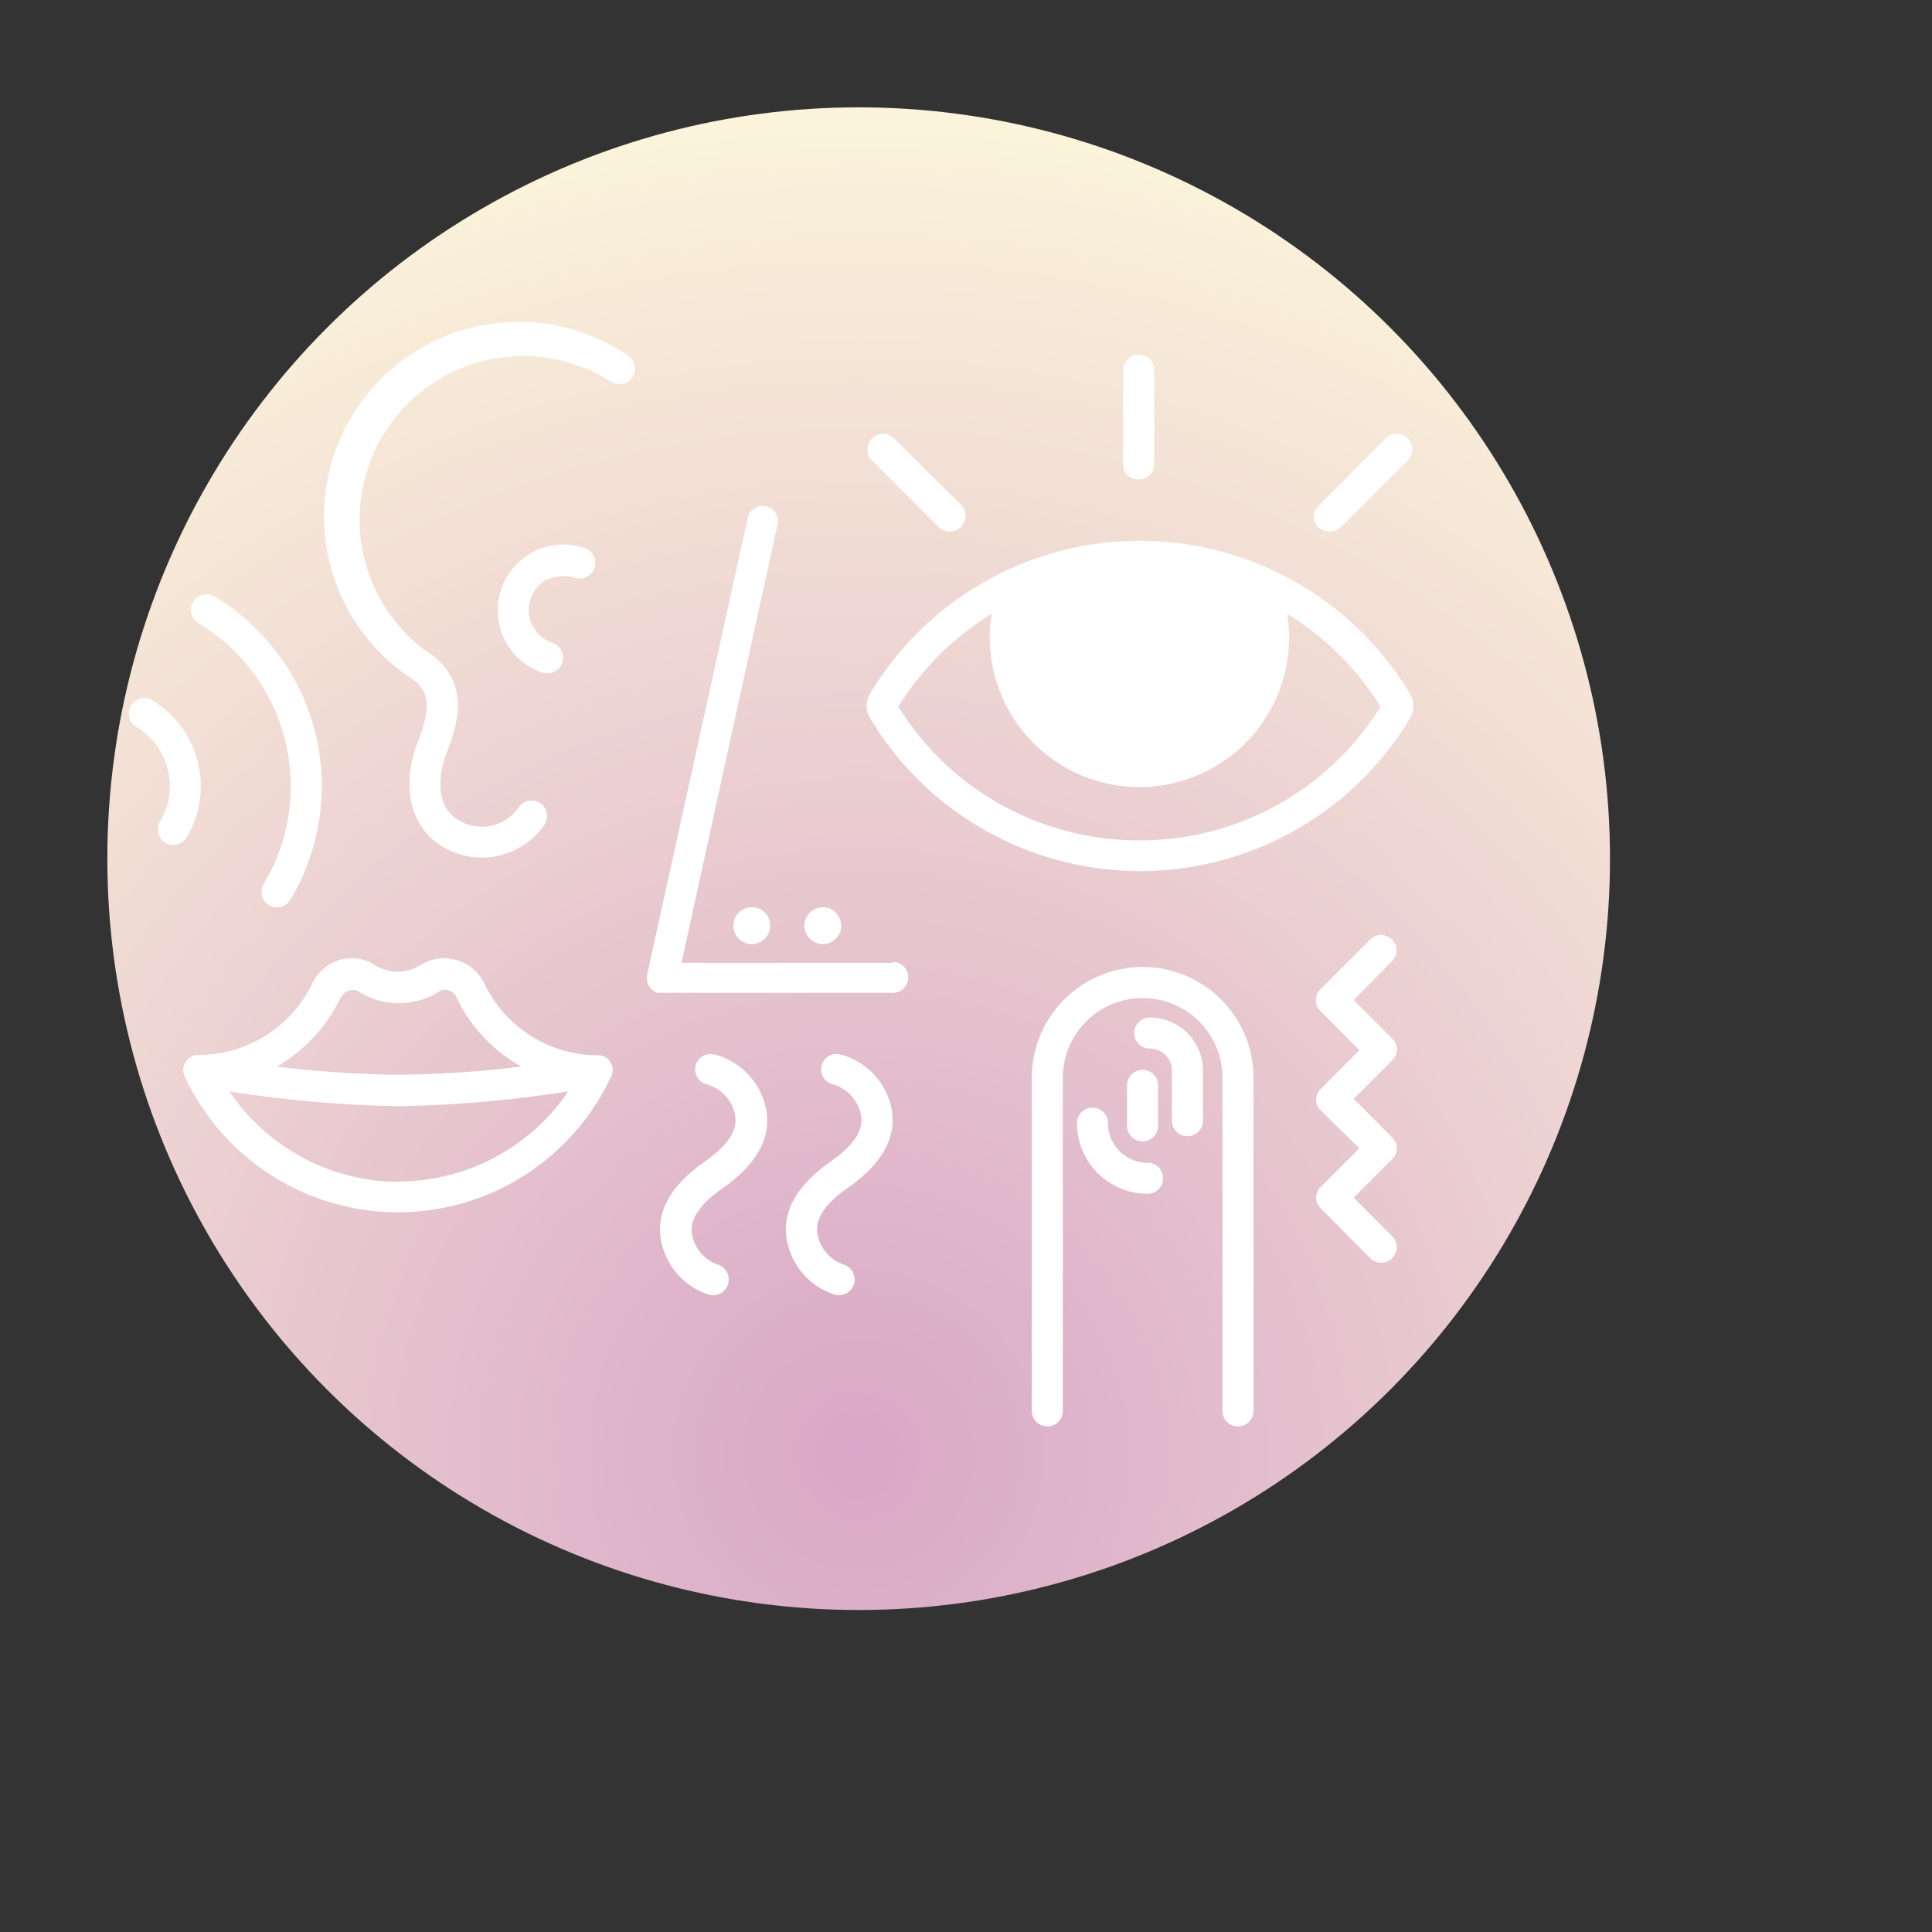<?xml version="1.0" encoding="UTF-8"?><!DOCTYPE svg PUBLIC "-//W3C//DTD SVG 1.1//EN" "http://www.w3.org/Graphics/SVG/1.1/DTD/svg11.dtd"><svg xmlns="http://www.w3.org/2000/svg" xmlns:xlink="http://www.w3.org/1999/xlink" width="120" height="120" viewBox="0 0 90 90" xml:space="preserve" color-interpolation-filters="sRGB"><rect x="0" y="0" width="90" height="90" fill="#333333" stroke="none"/><title>Chemistry of Food Senses and Flavors</title><defs><radialGradient id="RadialGradient-1" cx="0.5" cy="0.9" r="1"><stop offset="0.00" style="stop-color:rgb(217,167,199); stop-opacity:1;" /><stop offset="1.00" style="stop-color:rgb(255,252,220); stop-opacity:1;" /></radialGradient></defs><!--<rect style="fill:url(#RadialGradient-1)" rx="10" ry="10" x="10" y="10" width="60" height="60"/>--><circle style="fill:url(#RadialGradient-1)" cx="40" cy="40" r="35"/><svg viewBox="0 0 130 130" x="6" y="15" style="fill:rgb(255,255,255);"><g data-name="Ebene 2"><g data-name="Ebene 1"><path class="cls-1" d="M86.2,25a21.18,21.18,0,0,0-36.32,0,1.6,1.6,0,0,0,0,1.66,21.18,21.18,0,0,0,36.33,0A1.6,1.6,0,0,0,86.2,25ZM68,34.88a19,19,0,0,1-16.22-9,19.12,19.12,0,0,1,6.28-6.24,10.07,10.07,0,1,0,19.89,0,19.11,19.11,0,0,1,6.28,6.24A19,19,0,0,1,68,34.88Z"/><path class="cls-1" d="M80.86,14.08a1,1,0,0,0,.74-.31l4.46-4.46a1,1,0,0,0-1.48-1.48L80.12,12.3a1,1,0,0,0,.74,1.78Z"/><path class="cls-1" d="M54.48,13.78A1,1,0,1,0,56,12.3L51.5,7.84A1,1,0,0,0,50,9.32Z"/><path class="cls-1" d="M68,10.59a1,1,0,0,0,1-1V3.24a1,1,0,1,0-2.09,0v6.3A1,1,0,0,0,68,10.59Z"/><path class="cls-1" d="M51.4,43.12H37.19l6.46-29.5a1,1,0,0,0-2-.45L34.87,43.94a.62.62,0,0,1,0,.22s0,.06,0,.09a1.13,1.13,0,0,0,.11.39,1.17,1.17,0,0,0,.25.31l.16.11.19.08.09,0,.22,0H51.4a1,1,0,1,0,0-2.09Z"/><circle class="cls-1" cx="41.92" cy="40.62" r="1.24"/><circle class="cls-1" cx="46.7" cy="40.62" r="1.24"/><path class="cls-1" d="M39.42,49.29a1,1,0,1,0-.55,2A2.68,2.68,0,0,1,40.7,53c.27.81.3,1.94-2,3.53-2.52,1.79-3.44,3.78-2.72,5.9a4.73,4.73,0,0,0,3,3,1,1,0,0,0,.67-2A2.66,2.66,0,0,1,38,61.79c-.27-.81-.3-1.94,2-3.53,2.52-1.79,3.44-3.78,2.72-5.9A4.76,4.76,0,0,0,39.42,49.29Z"/><path class="cls-1" d="M47.9,49.29a1,1,0,1,0-.55,2A2.68,2.68,0,0,1,49.17,53c.27.81.3,1.94-2,3.53-2.52,1.79-3.44,3.78-2.72,5.9a4.73,4.73,0,0,0,3,3,1,1,0,0,0,.67-2,2.66,2.66,0,0,1-1.68-1.68c-.27-.81-.3-1.94,2-3.53,2.52-1.79,3.44-3.78,2.72-5.9A4.76,4.76,0,0,0,47.9,49.29Z"/><path class="cls-1" d="M23.83.22a13.07,13.07,0,0,0-5,23.64c1.57,1,1.46,2.15.61,4.4-1.09,2.89-.55,5.52,1.42,6.88a5.11,5.11,0,0,0,7.1-1.3,1,1,0,1,0-1.72-1.19,3,3,0,0,1-4.2.77c-1.71-1.18-.93-3.68-.65-4.42.64-1.7,1.83-4.85-1.42-6.88A11,11,0,0,1,32.42,4a1,1,0,1,0,1.19-1.72A13,13,0,0,0,23.83.22Z"/><path class="cls-1" d="M28.21,17.33A2.33,2.33,0,0,1,30,17.21a1,1,0,1,0,.67-2,4.42,4.42,0,1,0-2.84,8.38,1,1,0,1,0,.67-2,2.34,2.34,0,0,1-.29-4.31Z"/><path class="cls-1" d="M4.7,20.27A12.8,12.8,0,0,1,9.08,37.81a1,1,0,1,0,1.79,1.07,14.89,14.89,0,0,0-5.1-20.41A1,1,0,0,0,4.7,20.27Z"/><path class="cls-1" d="M4.64,29.6a6.68,6.68,0,0,0-3.06-4.14A1,1,0,0,0,.51,27.25,4.61,4.61,0,0,1,2.62,30.1a4.6,4.6,0,0,1-.52,3.51,1,1,0,1,0,1.79,1.07A6.68,6.68,0,0,0,4.64,29.6Z"/><path class="cls-1" d="M68.22,43.4a7.46,7.46,0,0,0-7.46,7.46V73.27a1,1,0,0,0,2.09,0V50.86a5.37,5.37,0,0,1,10.74,0V73.27a1,1,0,0,0,2.09,0V50.86A7.46,7.46,0,0,0,68.22,43.4Z"/><path class="cls-1" d="M68.7,46.8a1,1,0,0,0,0,2.09,1.49,1.49,0,0,1,1.49,1.49v3.36a1,1,0,1,0,2.09,0V50.37A3.58,3.58,0,0,0,68.7,46.8Z"/><path class="cls-1" d="M68.56,56.58a2.67,2.67,0,0,1-2.67-2.67,1,1,0,0,0-2.09,0,4.76,4.76,0,0,0,4.75,4.75,1,1,0,0,0,0-2.09Z"/><path class="cls-1" d="M69.26,54.09V51.37a1,1,0,0,0-2.09,0v2.72a1,1,0,0,0,2.09,0Z"/><path class="cls-1" d="M32,49.43a1,1,0,0,0-.44-.09h0a8.49,8.49,0,0,1-7.64-4.83h0A2.94,2.94,0,0,0,22,42.92a2.89,2.89,0,0,0-2.36.35,2.9,2.9,0,0,1-3.08,0,2.91,2.91,0,0,0-2.36-.35,3,3,0,0,0-1.85,1.57,8.49,8.49,0,0,1-7.63,4.83h0a1,1,0,0,0-.44.09,1,1,0,0,0-.5,1.39,15.83,15.83,0,0,0,28.66,0A1,1,0,0,0,32,49.43Zm-17.69-4a.85.85,0,0,1,.54-.46.81.81,0,0,1,.66.1,5,5,0,0,0,5.33,0,.79.79,0,0,1,.66-.1.85.85,0,0,1,.54.46,10.55,10.55,0,0,0,4.37,4.67,72.8,72.8,0,0,1-8.23.55,72.8,72.8,0,0,1-8.23-.55A10.56,10.56,0,0,0,14.28,45.4Zm3.86,12.43a13.8,13.8,0,0,1-11.4-6.09,83.13,83.13,0,0,0,11.4,1,83.14,83.14,0,0,0,11.4-1A13.8,13.8,0,0,1,18.14,57.83Z"/><path class="cls-1" d="M85,41.57a1,1,0,0,0-1.48,0l-3.32,3.32a1,1,0,0,0,0,1.48L82.8,49l-2.58,2.59a1,1,0,0,0,0,1.48L82.8,55.6l-2.58,2.58a1,1,0,0,0,0,1.48L83.54,63A1,1,0,0,0,85,61.51l-2.58-2.59L85,56.34a1,1,0,0,0,0-1.48l-2.58-2.59L85,49.69a1,1,0,0,0,0-1.48l-2.58-2.58L85,43A1,1,0,0,0,85,41.57Z"/></g></g></svg></svg>
